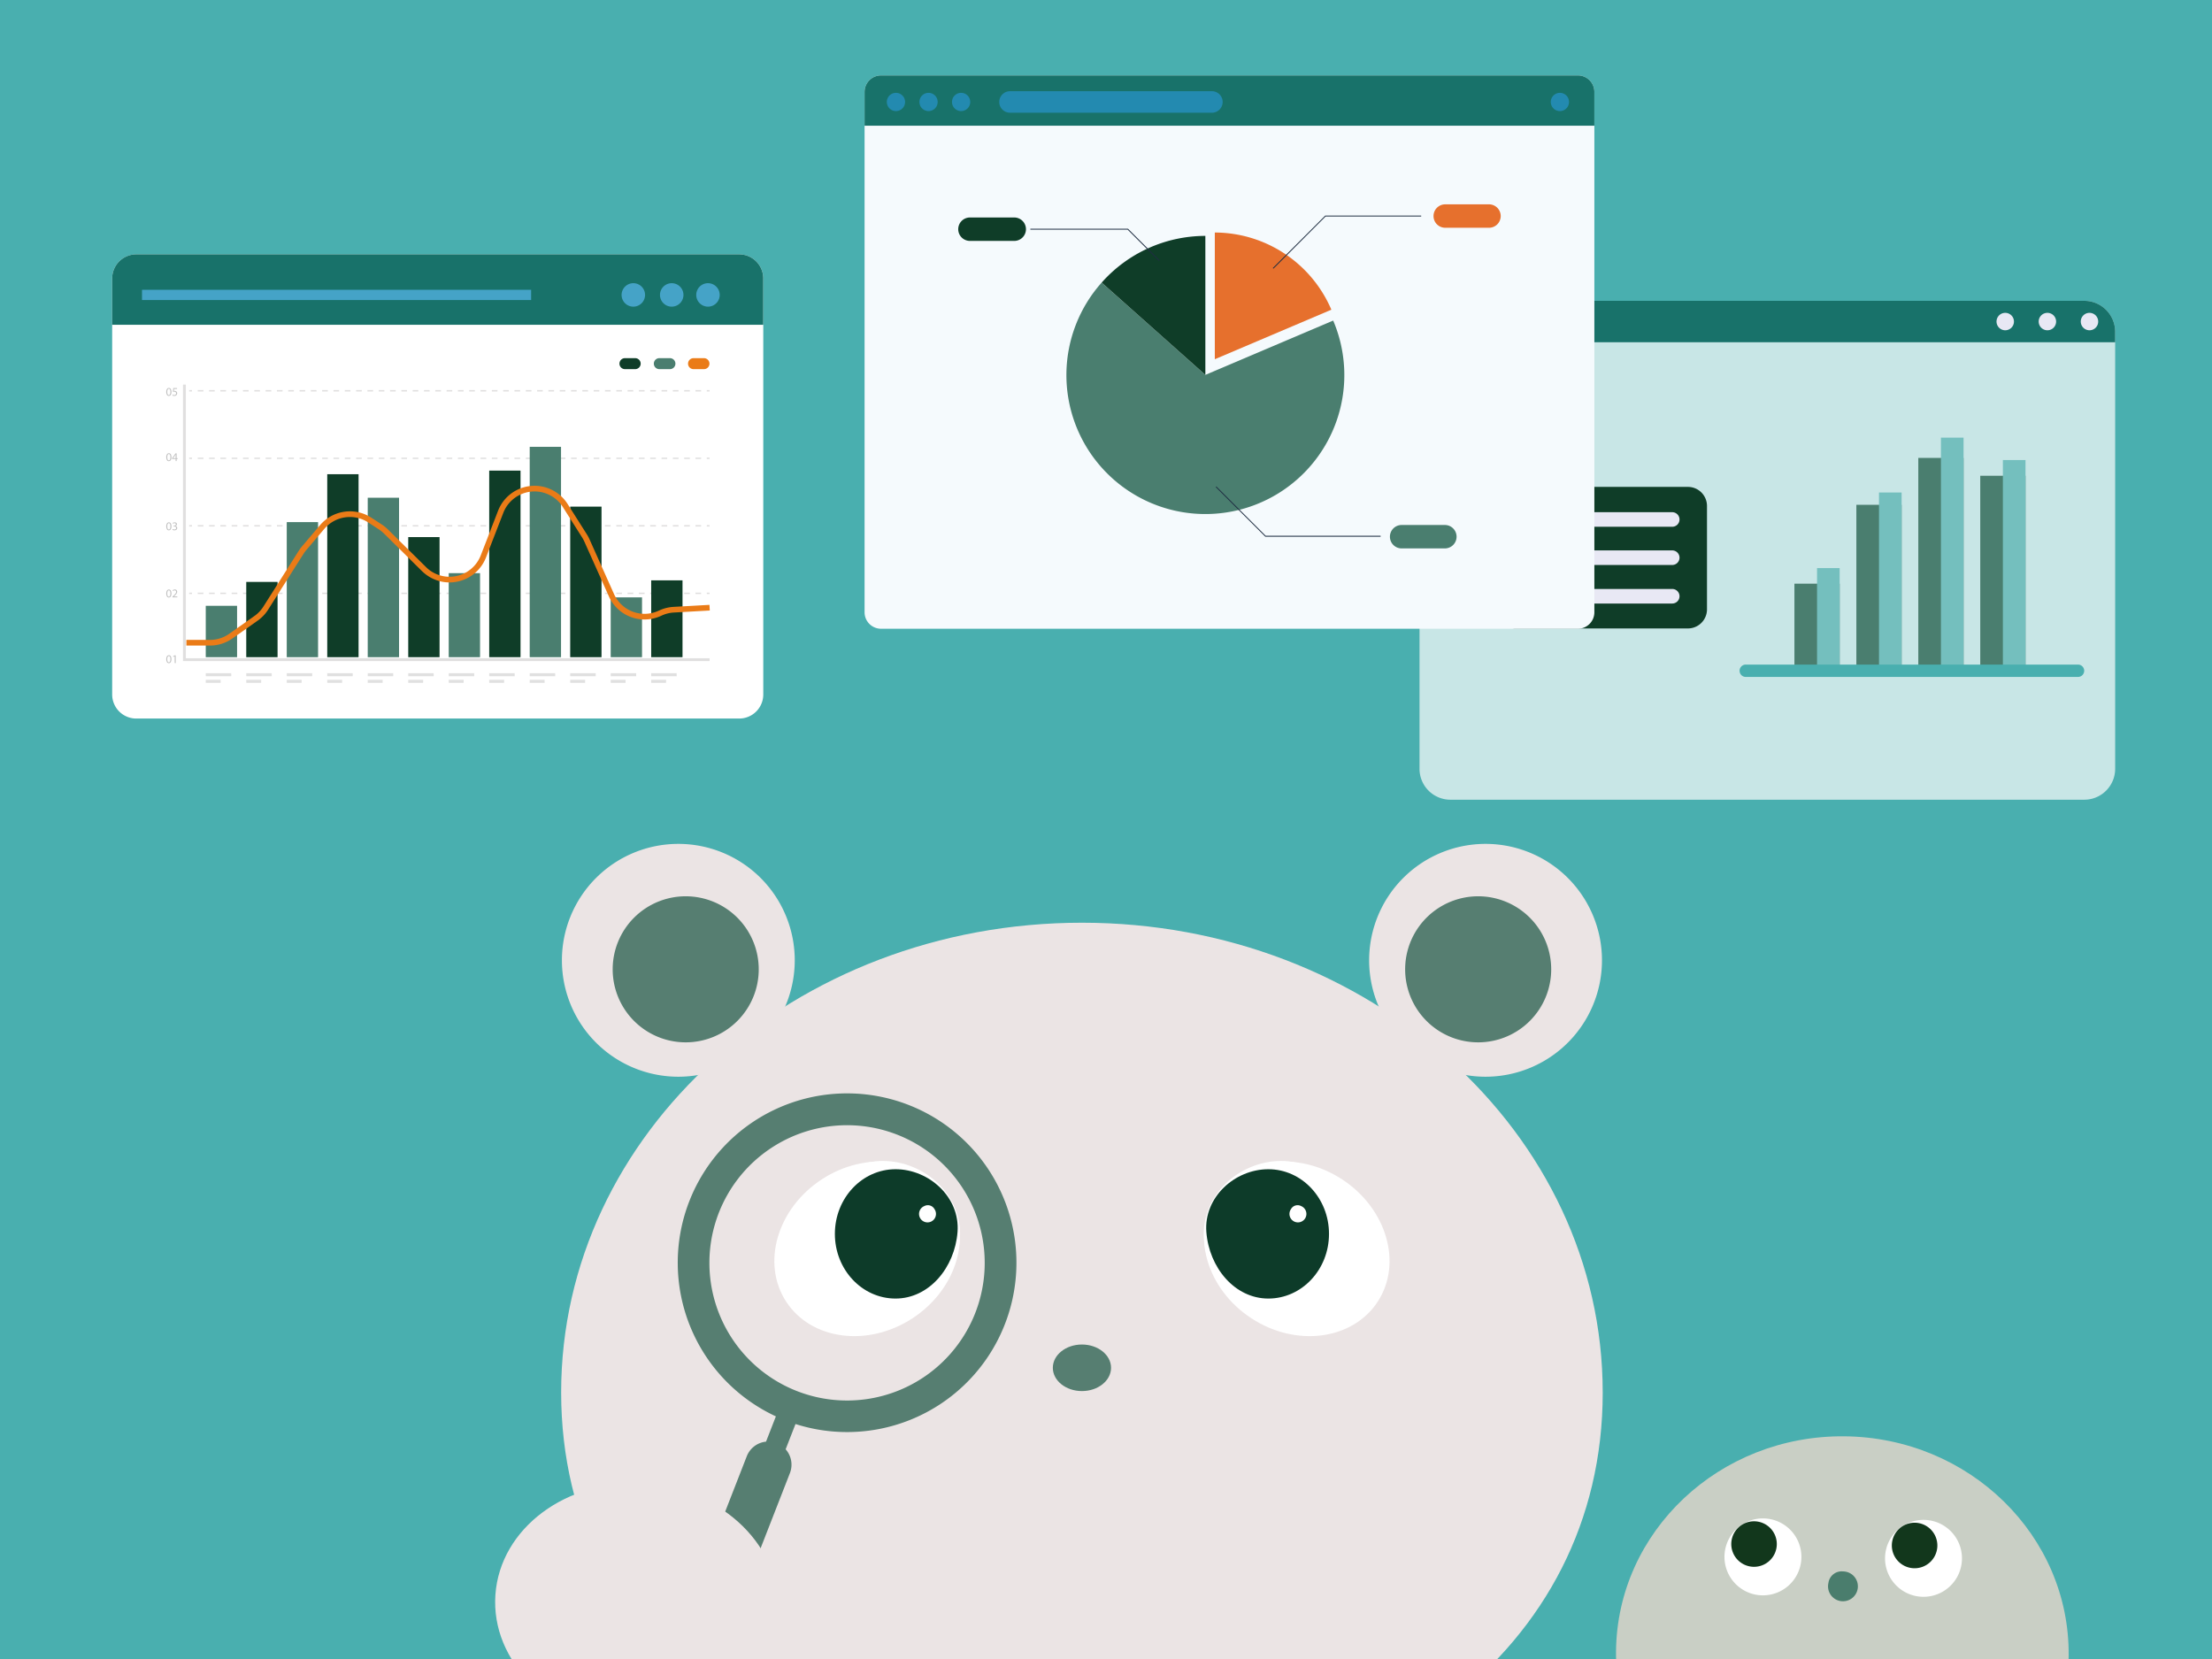 <svg xmlns="http://www.w3.org/2000/svg" xmlns:xlink="http://www.w3.org/1999/xlink" width="352" height="264" viewBox="0 0 352 264">
  <rect x="0" y="0" width="352" height="264" fill="#333333" stroke="none"/>
  <defs>
    <clipPath id="clip-path">
      <rect id="長方形_1715" data-name="長方形 1715" width="352" height="264" transform="translate(928 1803)" fill="#076c55"/>
    </clipPath>
    <clipPath id="clip-path-2">
      <rect id="長方形_2628" data-name="長方形 2628" width="352" height="307.094" transform="translate(0 -5)" fill="none"/>
    </clipPath>
    <clipPath id="clip-path-3">
      <rect id="長方形_2625" data-name="長方形 2625" width="352" height="302.094" fill="none"/>
    </clipPath>
    <clipPath id="clip-path-4">
      <rect id="長方形_2563" data-name="長方形 2563" width="4.055" height="1.531" fill="none"/>
    </clipPath>
    <clipPath id="clip-path-14">
      <rect id="長方形_2593" data-name="長方形 2593" width="4.054" height="1.531" fill="none"/>
    </clipPath>
    <clipPath id="clip-path-16">
      <rect id="長方形_2626" data-name="長方形 2626" width="224.838" height="140.368" fill="none"/>
    </clipPath>
    <clipPath id="clip-path-17">
      <rect id="長方形_2627" data-name="長方形 2627" width="80.702" height="43.907" fill="none"/>
    </clipPath>
  </defs>
  <g id="マスクグループ_46" data-name="マスクグループ 46" transform="translate(-928 -1803)" clip-path="url(#clip-path)">
    <g id="グループ_3543" data-name="グループ 3543" transform="translate(928 1804)">
      <g id="グループ_3542" data-name="グループ 3542" clip-path="url(#clip-path-2)">
        <rect id="長方形_2559" data-name="長方形 2559" width="352" height="265.074" transform="translate(0 -2)" fill="#49afaf"/>
        <g id="グループ_3537" data-name="グループ 3537">
          <g id="グループ_3536" data-name="グループ 3536" clip-path="url(#clip-path-3)">
            <path id="パス_5139" data-name="パス 5139" d="M119.047,116.483H23.1a3.831,3.831,0,0,1-3.83-3.831v-66.2a3.831,3.831,0,0,1,3.83-3.831h95.951a3.831,3.831,0,0,1,3.83,3.831v66.2a3.831,3.831,0,0,1-3.83,3.831" transform="translate(-1.42 -3.14)" fill="#fff"/>
            <path id="パス_5140" data-name="パス 5140" d="M122.877,46.449a3.831,3.831,0,0,0-3.831-3.831H23.1a3.832,3.832,0,0,0-3.831,3.831v7.375H122.877Z" transform="translate(-1.419 -3.14)" fill="#18726a"/>
            <rect id="長方形_2560" data-name="長方形 2560" width="61.923" height="1.628" transform="translate(22.597 45.117)" fill="#45a3c7"/>
            <path id="パス_5141" data-name="パス 5141" d="M110.518,49.437a1.867,1.867,0,1,1-1.867-1.867,1.866,1.866,0,0,1,1.867,1.867" transform="translate(-7.868 -3.505)" fill="#45a3c7"/>
            <path id="パス_5142" data-name="パス 5142" d="M117.113,49.437a1.867,1.867,0,1,1-1.867-1.867,1.866,1.866,0,0,1,1.867,1.867" transform="translate(-8.354 -3.505)" fill="#45a3c7"/>
            <path id="パス_5143" data-name="パス 5143" d="M123.342,49.437a1.867,1.867,0,1,1-1.867-1.867,1.866,1.866,0,0,1,1.867,1.867" transform="translate(-8.813 -3.505)" fill="#45a3c7"/>
            <path id="パス_5144" data-name="パス 5144" d="M115.238,108.986H31.44v-44h.449v43.553h83.349Z" transform="translate(-2.317 -4.788)" fill="#e0dfdf"/>
            <g id="グループ_3502" data-name="グループ 3502" transform="translate(32.744 106.133)" opacity="0.5">
              <g id="グループ_3501" data-name="グループ 3501">
                <g id="グループ_3500" data-name="グループ 3500" clip-path="url(#clip-path-4)">
                  <rect id="長方形_2561" data-name="長方形 2561" width="2.371" height="0.479" transform="translate(0 1.052)" fill="#c1c1c1"/>
                  <rect id="長方形_2562" data-name="長方形 2562" width="4.055" height="0.479" transform="translate(0)" fill="#c1c1c1"/>
                </g>
              </g>
            </g>
            <g id="グループ_3505" data-name="グループ 3505" transform="translate(39.187 106.133)" opacity="0.5">
              <g id="グループ_3504" data-name="グループ 3504">
                <g id="グループ_3503" data-name="グループ 3503" clip-path="url(#clip-path-4)">
                  <rect id="長方形_2564" data-name="長方形 2564" width="2.371" height="0.479" transform="translate(0 1.052)" fill="#c1c1c1"/>
                  <rect id="長方形_2565" data-name="長方形 2565" width="4.055" height="0.479" transform="translate(0)" fill="#c1c1c1"/>
                </g>
              </g>
            </g>
            <g id="グループ_3508" data-name="グループ 3508" transform="translate(45.631 106.133)" opacity="0.5">
              <g id="グループ_3507" data-name="グループ 3507">
                <g id="グループ_3506" data-name="グループ 3506" clip-path="url(#clip-path-4)">
                  <rect id="長方形_2567" data-name="長方形 2567" width="2.371" height="0.479" transform="translate(-0.001 1.052)" fill="#c1c1c1"/>
                  <rect id="長方形_2568" data-name="長方形 2568" width="4.055" height="0.479" transform="translate(-0.001)" fill="#c1c1c1"/>
                </g>
              </g>
            </g>
            <g id="グループ_3511" data-name="グループ 3511" transform="translate(52.075 106.133)" opacity="0.5">
              <g id="グループ_3510" data-name="グループ 3510">
                <g id="グループ_3509" data-name="グループ 3509" clip-path="url(#clip-path-4)">
                  <rect id="長方形_2570" data-name="長方形 2570" width="2.371" height="0.479" transform="translate(0 1.052)" fill="#c1c1c1"/>
                  <rect id="長方形_2571" data-name="長方形 2571" width="4.055" height="0.479" transform="translate(0)" fill="#c1c1c1"/>
                </g>
              </g>
            </g>
            <g id="グループ_3514" data-name="グループ 3514" transform="translate(58.519 106.133)" opacity="0.5">
              <g id="グループ_3513" data-name="グループ 3513">
                <g id="グループ_3512" data-name="グループ 3512" clip-path="url(#clip-path-4)">
                  <rect id="長方形_2573" data-name="長方形 2573" width="2.371" height="0.479" transform="translate(0 1.052)" fill="#c1c1c1"/>
                  <rect id="長方形_2574" data-name="長方形 2574" width="4.055" height="0.479" transform="translate(0)" fill="#c1c1c1"/>
                </g>
              </g>
            </g>
            <g id="グループ_3517" data-name="グループ 3517" transform="translate(64.962 106.133)" opacity="0.5">
              <g id="グループ_3516" data-name="グループ 3516">
                <g id="グループ_3515" data-name="グループ 3515" clip-path="url(#clip-path-4)">
                  <rect id="長方形_2576" data-name="長方形 2576" width="2.371" height="0.479" transform="translate(0 1.052)" fill="#c1c1c1"/>
                  <rect id="長方形_2577" data-name="長方形 2577" width="4.055" height="0.479" transform="translate(-0.001)" fill="#c1c1c1"/>
                </g>
              </g>
            </g>
            <g id="グループ_3520" data-name="グループ 3520" transform="translate(71.406 106.133)" opacity="0.5">
              <g id="グループ_3519" data-name="グループ 3519">
                <g id="グループ_3518" data-name="グループ 3518" clip-path="url(#clip-path-4)">
                  <rect id="長方形_2579" data-name="長方形 2579" width="2.371" height="0.479" transform="translate(0 1.052)" fill="#c1c1c1"/>
                  <rect id="長方形_2580" data-name="長方形 2580" width="4.055" height="0.479" transform="translate(0)" fill="#c1c1c1"/>
                </g>
              </g>
            </g>
            <g id="グループ_3523" data-name="グループ 3523" transform="translate(77.85 106.133)" opacity="0.5">
              <g id="グループ_3522" data-name="グループ 3522">
                <g id="グループ_3521" data-name="グループ 3521" clip-path="url(#clip-path-4)">
                  <rect id="長方形_2582" data-name="長方形 2582" width="2.371" height="0.479" transform="translate(-0.001 1.052)" fill="#c1c1c1"/>
                  <rect id="長方形_2583" data-name="長方形 2583" width="4.055" height="0.479" transform="translate(-0.001)" fill="#c1c1c1"/>
                </g>
              </g>
            </g>
            <g id="グループ_3526" data-name="グループ 3526" transform="translate(84.294 106.133)" opacity="0.5">
              <g id="グループ_3525" data-name="グループ 3525">
                <g id="グループ_3524" data-name="グループ 3524" clip-path="url(#clip-path-4)">
                  <rect id="長方形_2585" data-name="長方形 2585" width="2.371" height="0.479" transform="translate(0 1.052)" fill="#c1c1c1"/>
                  <rect id="長方形_2586" data-name="長方形 2586" width="4.055" height="0.479" transform="translate(0)" fill="#c1c1c1"/>
                </g>
              </g>
            </g>
            <g id="グループ_3529" data-name="グループ 3529" transform="translate(90.738 106.133)" opacity="0.5">
              <g id="グループ_3528" data-name="グループ 3528">
                <g id="グループ_3527" data-name="グループ 3527" clip-path="url(#clip-path-4)">
                  <rect id="長方形_2588" data-name="長方形 2588" width="2.371" height="0.479" transform="translate(0 1.052)" fill="#c1c1c1"/>
                  <rect id="長方形_2589" data-name="長方形 2589" width="4.055" height="0.479" transform="translate(0)" fill="#c1c1c1"/>
                </g>
              </g>
            </g>
            <g id="グループ_3532" data-name="グループ 3532" transform="translate(97.182 106.133)" opacity="0.5">
              <g id="グループ_3531" data-name="グループ 3531">
                <g id="グループ_3530" data-name="グループ 3530" clip-path="url(#clip-path-14)">
                  <rect id="長方形_2591" data-name="長方形 2591" width="2.371" height="0.479" transform="translate(-0.001 1.052)" fill="#c1c1c1"/>
                  <rect id="長方形_2592" data-name="長方形 2592" width="4.055" height="0.479" transform="translate(-0.001)" fill="#c1c1c1"/>
                </g>
              </g>
            </g>
            <g id="グループ_3535" data-name="グループ 3535" transform="translate(103.625 106.133)" opacity="0.5">
              <g id="グループ_3534" data-name="グループ 3534">
                <g id="グループ_3533" data-name="グループ 3533" clip-path="url(#clip-path-4)">
                  <rect id="長方形_2594" data-name="長方形 2594" width="2.371" height="0.479" transform="translate(0 1.052)" fill="#c1c1c1"/>
                  <rect id="長方形_2595" data-name="長方形 2595" width="4.055" height="0.479" transform="translate(0)" fill="#c1c1c1"/>
                </g>
              </g>
            </g>
            <path id="パス_5145" data-name="パス 5145" d="M108.945,60.449H107.26a.874.874,0,0,0,0,1.747h1.686a.874.874,0,0,0,0-1.747" transform="translate(-7.839 -4.454)" fill="#0f3d28"/>
            <path id="パス_5146" data-name="パス 5146" d="M114.851,60.449h-1.686a.874.874,0,0,0,0,1.747h1.686a.874.874,0,1,0,0-1.747" transform="translate(-8.274 -4.454)" fill="#4a7e6f"/>
            <path id="パス_5147" data-name="パス 5147" d="M118.2,61.323h0a.873.873,0,0,0,.874.874h1.686a.874.874,0,0,0,0-1.747h-1.686a.873.873,0,0,0-.874.874" transform="translate(-8.709 -4.454)" fill="#ea7b17"/>
            <rect id="長方形_2597" data-name="長方形 2597" width="0.449" height="0.224" transform="translate(30.106 61.074)" fill="#e0dfdf"/>
            <path id="パス_5148" data-name="パス 5148" d="M114.074,66.156h-.9v-.224h.9Zm-1.8,0h-.9v-.224h.9Zm-1.8,0h-.9v-.224h.9Zm-1.8,0h-.9v-.224h.9Zm-1.8,0h-.9v-.224h.9Zm-1.8,0h-.9v-.224h.9Zm-1.8,0h-.9v-.224h.9Zm-1.8,0h-.9v-.224h.9Zm-1.8,0h-.9v-.224h.9Zm-1.8,0h-.9v-.224h.9Zm-1.8,0h-.9v-.224h.9Zm-1.8,0h-.9v-.224h.9Zm-1.8,0h-.9v-.224h.9Zm-1.8,0h-.9v-.224h.9Zm-1.8,0h-.9v-.224h.9Zm-1.8,0h-.9v-.224h.9Zm-1.8,0h-.9v-.224h.9Zm-1.8,0h-.9v-.224h.9Zm-1.8,0h-.9v-.224h.9Zm-1.8,0h-.9v-.224h.9Zm-1.8,0h-.9v-.224h.9Zm-1.8,0h-.9v-.224h.9Zm-1.8,0h-.9v-.224h.9Zm-1.8,0h-.9v-.224h.9Zm-1.8,0h-.9v-.224h.9Zm-1.8,0h-.9v-.224h.9Zm-1.8,0h-.9v-.224h.9Zm-1.8,0h-.9v-.224h.9Zm-1.8,0h-.9v-.224h.9Zm-1.8,0h-.9v-.224h.9Zm-1.8,0h-.9v-.224h.9Zm-1.8,0h-.9v-.224h.9Zm-1.8,0h-.9v-.224h.9Zm-1.8,0h-.9v-.224h.9Zm-1.8,0h-.9v-.224h.9Zm-1.8,0h-.9v-.224h.9Zm-1.8,0h-.9v-.224h.9Zm-1.8,0h-.9v-.224h.9Zm-1.8,0h-.9v-.224h.9Zm-1.8,0h-.9v-.224h.9Zm-1.8,0h-.9v-.224h.9Zm-1.8,0h-.9v-.224h.9Zm-1.8,0h-.9v-.224h.9Zm-1.8,0h-.9v-.224h.9Zm-1.8,0h-.9v-.224h.9Z" transform="translate(-2.502 -4.858)" fill="#e0dfdf"/>
            <rect id="長方形_2598" data-name="長方形 2598" width="0.449" height="0.224" transform="translate(112.472 61.074)" fill="#e0dfdf"/>
            <rect id="長方形_2599" data-name="長方形 2599" width="0.449" height="0.224" transform="translate(30.106 71.817)" fill="#e0dfdf"/>
            <path id="パス_5149" data-name="パス 5149" d="M114.074,77.754h-.9V77.53h.9Zm-1.8,0h-.9V77.53h.9Zm-1.8,0h-.9V77.53h.9Zm-1.8,0h-.9V77.53h.9Zm-1.8,0h-.9V77.53h.9Zm-1.8,0h-.9V77.53h.9Zm-1.8,0h-.9V77.53h.9Zm-1.8,0h-.9V77.53h.9Zm-1.8,0h-.9V77.53h.9Zm-1.8,0h-.9V77.53h.9Zm-1.8,0h-.9V77.53h.9Zm-1.8,0h-.9V77.53h.9Zm-1.8,0h-.9V77.53h.9Zm-1.8,0h-.9V77.53h.9Zm-1.8,0h-.9V77.53h.9Zm-1.8,0h-.9V77.53h.9Zm-1.8,0h-.9V77.53h.9Zm-1.8,0h-.9V77.53h.9Zm-1.8,0h-.9V77.53h.9Zm-1.8,0h-.9V77.53h.9Zm-1.8,0h-.9V77.53h.9Zm-1.8,0h-.9V77.53h.9Zm-1.8,0h-.9V77.53h.9Zm-1.8,0h-.9V77.53h.9Zm-1.8,0h-.9V77.53h.9Zm-1.8,0h-.9V77.53h.9Zm-1.8,0h-.9V77.53h.9Zm-1.8,0h-.9V77.53h.9Zm-1.8,0h-.9V77.53h.9Zm-1.8,0h-.9V77.53h.9Zm-1.8,0h-.9V77.53h.9Zm-1.8,0h-.9V77.53h.9Zm-1.8,0h-.9V77.53h.9Zm-1.8,0h-.9V77.53h.9Zm-1.8,0h-.9V77.53h.9Zm-1.8,0h-.9V77.53h.9Zm-1.8,0h-.9V77.53h.9Zm-1.8,0h-.9V77.53h.9Zm-1.8,0h-.9V77.53h.9Zm-1.8,0h-.9V77.53h.9Zm-1.8,0h-.9V77.53h.9Zm-1.8,0h-.9V77.53h.9Zm-1.8,0h-.9V77.53h.9Zm-1.8,0h-.9V77.53h.9Zm-1.8,0h-.9V77.53h.9Z" transform="translate(-2.502 -5.713)" fill="#e0dfdf"/>
            <rect id="長方形_2600" data-name="長方形 2600" width="0.449" height="0.224" transform="translate(112.472 71.817)" fill="#e0dfdf"/>
            <rect id="長方形_2601" data-name="長方形 2601" width="0.449" height="0.224" transform="translate(30.106 82.561)" fill="#e0dfdf"/>
            <path id="パス_5150" data-name="パス 5150" d="M114.074,89.352h-.9v-.224h.9Zm-1.8,0h-.9v-.224h.9Zm-1.8,0h-.9v-.224h.9Zm-1.8,0h-.9v-.224h.9Zm-1.8,0h-.9v-.224h.9Zm-1.8,0h-.9v-.224h.9Zm-1.8,0h-.9v-.224h.9Zm-1.8,0h-.9v-.224h.9Zm-1.8,0h-.9v-.224h.9Zm-1.8,0h-.9v-.224h.9Zm-1.8,0h-.9v-.224h.9Zm-1.8,0h-.9v-.224h.9Zm-1.8,0h-.9v-.224h.9Zm-1.8,0h-.9v-.224h.9Zm-1.8,0h-.9v-.224h.9Zm-1.8,0h-.9v-.224h.9Zm-1.8,0h-.9v-.224h.9Zm-1.8,0h-.9v-.224h.9Zm-1.8,0h-.9v-.224h.9Zm-1.8,0h-.9v-.224h.9Zm-1.8,0h-.9v-.224h.9Zm-1.8,0h-.9v-.224h.9Zm-1.8,0h-.9v-.224h.9Zm-1.8,0h-.9v-.224h.9Zm-1.8,0h-.9v-.224h.9Zm-1.8,0h-.9v-.224h.9Zm-1.8,0h-.9v-.224h.9Zm-1.8,0h-.9v-.224h.9Zm-1.8,0h-.9v-.224h.9Zm-1.8,0h-.9v-.224h.9Zm-1.8,0h-.9v-.224h.9Zm-1.8,0h-.9v-.224h.9Zm-1.8,0h-.9v-.224h.9Zm-1.8,0h-.9v-.224h.9Zm-1.8,0h-.9v-.224h.9Zm-1.8,0h-.9v-.224h.9Zm-1.8,0h-.9v-.224h.9Zm-1.8,0h-.9v-.224h.9Zm-1.8,0h-.9v-.224h.9Zm-1.8,0h-.9v-.224h.9Zm-1.8,0h-.9v-.224h.9Zm-1.8,0h-.9v-.224h.9Zm-1.8,0h-.9v-.224h.9Zm-1.8,0h-.9v-.224h.9Zm-1.8,0h-.9v-.224h.9Z" transform="translate(-2.502 -6.567)" fill="#e0dfdf"/>
            <rect id="長方形_2602" data-name="長方形 2602" width="0.449" height="0.224" transform="translate(112.472 82.561)" fill="#e0dfdf"/>
            <rect id="長方形_2603" data-name="長方形 2603" width="0.449" height="0.224" transform="translate(30.106 93.304)" fill="#e0dfdf"/>
            <path id="パス_5151" data-name="パス 5151" d="M114.074,100.95h-.9v-.224h.9Zm-1.8,0h-.9v-.224h.9Zm-1.8,0h-.9v-.224h.9Zm-1.8,0h-.9v-.224h.9Zm-1.8,0h-.9v-.224h.9Zm-1.8,0h-.9v-.224h.9Zm-1.8,0h-.9v-.224h.9Zm-1.8,0h-.9v-.224h.9Zm-1.8,0h-.9v-.224h.9Zm-1.8,0h-.9v-.224h.9Zm-1.8,0h-.9v-.224h.9Zm-1.8,0h-.9v-.224h.9Zm-1.8,0h-.9v-.224h.9Zm-1.8,0h-.9v-.224h.9Zm-1.8,0h-.9v-.224h.9Zm-1.8,0h-.9v-.224h.9Zm-1.8,0h-.9v-.224h.9Zm-1.8,0h-.9v-.224h.9Zm-1.8,0h-.9v-.224h.9Zm-1.8,0h-.9v-.224h.9Zm-1.8,0h-.9v-.224h.9Zm-1.8,0h-.9v-.224h.9Zm-1.8,0h-.9v-.224h.9Zm-1.8,0h-.9v-.224h.9Zm-1.8,0h-.9v-.224h.9Zm-1.8,0h-.9v-.224h.9Zm-1.8,0h-.9v-.224h.9Zm-1.8,0h-.9v-.224h.9Zm-1.8,0h-.9v-.224h.9Zm-1.8,0h-.9v-.224h.9Zm-1.8,0h-.9v-.224h.9Zm-1.8,0h-.9v-.224h.9Zm-1.8,0h-.9v-.224h.9Zm-1.8,0h-.9v-.224h.9Zm-1.8,0h-.9v-.224h.9Zm-1.8,0h-.9v-.224h.9Zm-1.8,0h-.9v-.224h.9Zm-1.8,0h-.9v-.224h.9Zm-1.8,0h-.9v-.224h.9Zm-1.8,0h-.9v-.224h.9Zm-1.8,0h-.9v-.224h.9Zm-1.8,0h-.9v-.224h.9Zm-1.8,0h-.9v-.224h.9Zm-1.8,0h-.9v-.224h.9Zm-1.8,0h-.9v-.224h.9Z" transform="translate(-2.502 -7.422)" fill="#e0dfdf"/>
            <rect id="長方形_2604" data-name="長方形 2604" width="0.449" height="0.224" transform="translate(112.472 93.304)" fill="#e0dfdf"/>
            <rect id="長方形_2605" data-name="長方形 2605" width="4.984" height="8.178" transform="translate(32.743 95.403)" fill="#4a7e6f"/>
            <rect id="長方形_2606" data-name="長方形 2606" width="4.984" height="11.98" transform="translate(39.187 91.601)" fill="#0f3d28"/>
            <rect id="長方形_2607" data-name="長方形 2607" width="4.984" height="21.496" transform="translate(45.631 82.085)" fill="#4a7e6f"/>
            <rect id="長方形_2608" data-name="長方形 2608" width="4.984" height="29.119" transform="translate(52.075 74.462)" fill="#0f3d28"/>
            <rect id="長方形_2609" data-name="長方形 2609" width="4.984" height="25.374" transform="translate(58.518 78.207)" fill="#4a7e6f"/>
            <rect id="長方形_2610" data-name="長方形 2610" width="4.984" height="19.112" transform="translate(64.963 84.469)" fill="#0f3d28"/>
            <rect id="長方形_2611" data-name="長方形 2611" width="4.984" height="13.375" transform="translate(71.406 90.206)" fill="#4a7e6f"/>
            <rect id="長方形_2612" data-name="長方形 2612" width="4.984" height="29.692" transform="translate(77.849 73.888)" fill="#0f3d28"/>
            <rect id="長方形_2613" data-name="長方形 2613" width="4.984" height="33.475" transform="translate(84.294 70.105)" fill="#4a7e6f"/>
            <rect id="長方形_2614" data-name="長方形 2614" width="4.984" height="23.96" transform="translate(90.737 79.621)" fill="#0f3d28"/>
            <rect id="長方形_2615" data-name="長方形 2615" width="4.984" height="9.519" transform="translate(97.182 94.062)" fill="#4a7e6f"/>
            <rect id="長方形_2616" data-name="長方形 2616" width="4.984" height="12.228" transform="translate(103.625 91.352)" fill="#0f3d28"/>
            <path id="パス_5152" data-name="パス 5152" d="M29.387,112.1c0,.419-.155.649-.428.649-.24,0-.4-.226-.406-.632s.177-.639.427-.639.407.231.407.622m-.668.019c0,.32.1.5.25.5.17,0,.252-.2.252-.512s-.079-.5-.25-.5c-.146,0-.252.178-.252.513" transform="translate(-2.104 -8.214)" fill="#c1c1c1"/>
            <path id="パス_5153" data-name="パス 5153" d="M29.988,111.654h0l-.214.116-.032-.127.269-.145h.142v1.23h-.16Z" transform="translate(-2.191 -8.216)" fill="#c1c1c1"/>
            <path id="パス_5154" data-name="パス 5154" d="M29.388,100.817c0,.419-.156.649-.428.649-.24,0-.4-.226-.407-.632s.177-.639.428-.639.407.231.407.622m-.668.019c0,.32.1.5.249.5.17,0,.252-.2.252-.512s-.079-.5-.25-.5c-.145,0-.251.178-.251.513" transform="translate(-2.104 -7.383)" fill="#c1c1c1"/>
            <path id="パス_5155" data-name="パス 5155" d="M29.618,101.445v-.1l.132-.127c.314-.3.454-.458.458-.643a.22.22,0,0,0-.245-.24.414.414,0,0,0-.259.1l-.053-.118a.539.539,0,0,1,.347-.124.345.345,0,0,1,.375.357c0,.227-.163.41-.422.66l-.1.091v0H30.4v.138Z" transform="translate(-2.182 -7.383)" fill="#c1c1c1"/>
            <path id="パス_5156" data-name="パス 5156" d="M29.388,89.276c0,.419-.156.649-.428.649-.24,0-.4-.226-.407-.632s.177-.639.428-.639.407.231.407.622m-.668.019c0,.32.1.5.249.5.17,0,.252-.2.252-.512s-.079-.5-.25-.5c-.145,0-.251.178-.251.513" transform="translate(-2.104 -6.532)" fill="#c1c1c1"/>
            <path id="パス_5157" data-name="パス 5157" d="M29.657,89.713a.547.547,0,0,0,.271.078c.214,0,.281-.137.28-.238,0-.172-.158-.245-.318-.245H29.8v-.126h.094c.12,0,.273-.062.273-.207,0-.1-.063-.185-.216-.185a.442.442,0,0,0-.245.082l-.044-.121a.585.585,0,0,1,.321-.094c.243,0,.353.145.353.293a.305.305,0,0,1-.228.29v0a.32.32,0,0,1,.275.316c0,.2-.155.369-.449.369a.627.627,0,0,1-.319-.083Z" transform="translate(-2.182 -6.532)" fill="#c1c1c1"/>
            <path id="パス_5158" data-name="パス 5158" d="M29.388,77.4c0,.419-.156.649-.428.649-.24,0-.4-.226-.407-.632s.177-.639.428-.639.407.231.407.622m-.668.019c0,.32.1.5.249.5.17,0,.252-.2.252-.512s-.079-.5-.25-.5c-.145,0-.251.178-.251.513" transform="translate(-2.104 -5.658)" fill="#c1c1c1"/>
            <path id="パス_5159" data-name="パス 5159" d="M30.129,78.035V77.7h-.572v-.11l.548-.785h.179v.764h.172V77.7h-.172v.335Zm0-.466V77.16c0-.065,0-.129.006-.193h-.006c-.039.071-.069.123-.1.182l-.3.417v0Z" transform="translate(-2.178 -5.659)" fill="#c1c1c1"/>
            <path id="パス_5160" data-name="パス 5160" d="M29.388,66.184c0,.42-.156.65-.428.65-.24,0-.4-.227-.407-.632s.177-.639.428-.639.407.23.407.621m-.668.019c0,.32.1.5.249.5.17,0,.252-.2.252-.513s-.079-.5-.25-.5c-.145,0-.251.177-.251.512" transform="translate(-2.104 -4.831)" fill="#c1c1c1"/>
            <path id="パス_5161" data-name="パス 5161" d="M30.352,65.725h-.47l-.048.316a.675.675,0,0,1,.1-.008.517.517,0,0,1,.265.067.352.352,0,0,1,.178.316.427.427,0,0,1-.459.421.59.59,0,0,1-.307-.077l.042-.126a.545.545,0,0,0,.263.069.272.272,0,0,0,.292-.267c0-.159-.109-.272-.355-.272a1.294,1.294,0,0,0-.17.013l.079-.59h.589Z" transform="translate(-2.182 -4.833)" fill="#c1c1c1"/>
            <path id="パス_5162" data-name="パス 5162" d="M35.76,107.8H32.018v-.9H35.76a5.307,5.307,0,0,0,3.074-.974l4.01-2.83a5.331,5.331,0,0,0,1.428-1.5l5.615-8.857a6.375,6.375,0,0,1,.511-.7l2.894-3.407a6.239,6.239,0,0,1,8.141-1.191l1.683,1.095a6.156,6.156,0,0,1,.988.8l6.229,6.151a5.331,5.331,0,0,0,8.53-2.037l2.754-7.1a6.227,6.227,0,0,1,11.065-1.082l3.06,4.826a6.269,6.269,0,0,1,.425.793l3.9,8.708a5.327,5.327,0,0,0,7.079,2.671l.158-.071a6.18,6.18,0,0,1,2.235-.552l5.718-.321.051.9-5.718.321a5.285,5.285,0,0,0-1.915.474l-.158.07a6.225,6.225,0,0,1-8.27-3.122l-3.9-8.709a5.292,5.292,0,0,0-.363-.678l-3.06-4.826a5.33,5.33,0,0,0-9.471.925l-2.754,7.1a6.227,6.227,0,0,1-9.967,2.38l-.222-.2-6.038-5.979a5.312,5.312,0,0,0-.848-.683L60.944,88.2a5.339,5.339,0,0,0-6.967,1.019l-2.894,3.407a5.5,5.5,0,0,0-.438.6L45.03,102.08a6.16,6.16,0,0,1-1.669,1.754l-4.009,2.83A6.2,6.2,0,0,1,35.76,107.8" transform="translate(-2.359 -6.07)" fill="#ea7b17"/>
            <path id="パス_5163" data-name="パス 5163" d="M349.64,50.6H248.775a4.917,4.917,0,0,0-4.917,4.918v69.552a4.917,4.917,0,0,0,4.917,4.918H349.64a4.918,4.918,0,0,0,4.918-4.918V55.519A4.918,4.918,0,0,0,349.64,50.6" transform="translate(-17.968 -3.728)" fill="#c8e6e6"/>
            <path id="パス_5164" data-name="パス 5164" d="M349.64,50.6H248.775a4.917,4.917,0,0,0-4.917,4.918v1.675h110.7V55.519A4.918,4.918,0,0,0,349.64,50.6" transform="translate(-17.968 -3.728)" fill="#18726a"/>
            <path id="パス_5165" data-name="パス 5165" d="M360.231,54.05a1.387,1.387,0,1,0-1.387,1.387,1.386,1.386,0,0,0,1.387-1.387" transform="translate(-26.339 -3.88)" fill="#e8e8f4"/>
            <path id="パス_5166" data-name="パス 5166" d="M353,54.05a1.387,1.387,0,1,0-1.387,1.387A1.386,1.386,0,0,0,353,54.05" transform="translate(-25.806 -3.88)" fill="#e8e8f4"/>
            <path id="パス_5167" data-name="パス 5167" d="M345.758,54.05a1.387,1.387,0,1,0-1.387,1.387,1.386,1.386,0,0,0,1.387-1.387" transform="translate(-25.273 -3.88)" fill="#e8e8f4"/>
            <rect id="長方形_2617" data-name="長方形 2617" width="7.2" height="13.507" transform="translate(285.55 91.881)" fill="#4a7e6f"/>
            <rect id="長方形_2618" data-name="長方形 2618" width="3.6" height="15.989" transform="translate(289.15 89.4)" fill="#74bfbe"/>
            <rect id="長方形_2619" data-name="長方形 2619" width="7.2" height="26.058" transform="translate(295.408 79.331)" fill="#4a7e6f"/>
            <rect id="長方形_2620" data-name="長方形 2620" width="3.6" height="28.016" transform="translate(299.008 77.372)" fill="#74bfbe"/>
            <rect id="長方形_2621" data-name="長方形 2621" width="7.2" height="33.521" transform="translate(305.265 71.868)" fill="#4a7e6f"/>
            <rect id="長方形_2622" data-name="長方形 2622" width="3.6" height="36.745" transform="translate(308.865 68.643)" fill="#74bfbe"/>
            <rect id="長方形_2623" data-name="長方形 2623" width="7.2" height="30.68" transform="translate(315.121 74.709)" fill="#4a7e6f"/>
            <rect id="長方形_2624" data-name="長方形 2624" width="3.6" height="33.18" transform="translate(318.722 72.208)" fill="#74bfbe"/>
            <path id="線_86" data-name="線 86" d="M52.877.982H0A.981.981,0,0,1-.981,0,.981.981,0,0,1,0-.982H52.877A.981.981,0,0,1,53.858,0,.981.981,0,0,1,52.877.982Z" transform="translate(277.804 105.739)" fill="#49afaf"/>
            <path id="パス_5168" data-name="パス 5168" d="M287.545,105.094h-27.4a3.037,3.037,0,0,1-3.037-3.037V85.6a3.037,3.037,0,0,1,3.037-3.036h27.4a3.037,3.037,0,0,1,3.037,3.036v16.452a3.037,3.037,0,0,1-3.037,3.037" transform="translate(-18.945 -6.084)" fill="#0f3d28"/>
            <path id="パス_5169" data-name="パス 5169" d="M264.638,88.021a1.788,1.788,0,1,0-1.788,1.788,1.788,1.788,0,0,0,1.788-1.788" transform="translate(-19.236 -6.354)" fill="#e8e8f4"/>
            <path id="パス_5170" data-name="パス 5170" d="M264.638,94.584a1.788,1.788,0,1,0-1.788,1.788,1.788,1.788,0,0,0,1.788-1.788" transform="translate(-19.236 -6.838)" fill="#e8e8f4"/>
            <path id="パス_5171" data-name="パス 5171" d="M264.638,101.206a1.788,1.788,0,1,0-1.788,1.788,1.788,1.788,0,0,0,1.788-1.788" transform="translate(-19.236 -7.326)" fill="#e8e8f4"/>
            <path id="線_87" data-name="線 87" d="M17.685,1.159H0A1.159,1.159,0,0,1-1.159,0,1.159,1.159,0,0,1,0-1.159H17.685A1.159,1.159,0,0,1,18.844,0,1.159,1.159,0,0,1,17.685,1.159Z" transform="translate(248.421 81.666)" fill="#e8e8f4"/>
            <path id="線_88" data-name="線 88" d="M17.685,1.159H0A1.159,1.159,0,0,1-1.159,0,1.159,1.159,0,0,1,0-1.159H17.685A1.159,1.159,0,0,1,18.844,0,1.159,1.159,0,0,1,17.685,1.159Z" transform="translate(248.421 87.747)" fill="#e8e8f4"/>
            <path id="線_89" data-name="線 89" d="M17.685,1.159H0A1.159,1.159,0,0,1-1.159,0,1.159,1.159,0,0,1,0-1.159H17.685A1.159,1.159,0,0,1,18.844,0,1.159,1.159,0,0,1,17.685,1.159Z" transform="translate(248.421 93.881)" fill="#e8e8f4"/>
            <path id="パス_5172" data-name="パス 5172" d="M262.037,99.927H151.146a2.621,2.621,0,0,1-2.621-2.621V14.5a2.621,2.621,0,0,1,2.621-2.621H262.037a2.621,2.621,0,0,1,2.621,2.621V97.306a2.62,2.62,0,0,1-2.621,2.621" transform="translate(-10.944 -0.875)" fill="#f5fafd"/>
            <path id="パス_5173" data-name="パス 5173" d="M264.658,14.5a2.62,2.62,0,0,0-2.621-2.621H151.146a2.621,2.621,0,0,0-2.621,2.621v5.376H264.658Z" transform="translate(-10.944 -0.875)" fill="#18726a"/>
            <path id="パス_5174" data-name="パス 5174" d="M155.254,16.321a1.452,1.452,0,1,1-1.452-1.452,1.452,1.452,0,0,1,1.452,1.452" transform="translate(-11.226 -1.096)" fill="#238ab0"/>
            <path id="パス_5175" data-name="パス 5175" d="M160.851,16.321a1.452,1.452,0,1,1-1.452-1.452,1.452,1.452,0,0,1,1.452,1.452" transform="translate(-11.638 -1.096)" fill="#238ab0"/>
            <path id="パス_5176" data-name="パス 5176" d="M166.447,16.321a1.452,1.452,0,1,1-1.452-1.452,1.452,1.452,0,0,1,1.452,1.452" transform="translate(-12.051 -1.096)" fill="#238ab0"/>
            <path id="パス_5177" data-name="パス 5177" d="M269.313,16.321a1.452,1.452,0,1,1-1.452-1.452,1.452,1.452,0,0,1,1.452,1.452" transform="translate(-19.63 -1.096)" fill="#238ab0"/>
            <path id="パス_5178" data-name="パス 5178" d="M205.5,18.014H173.377a1.713,1.713,0,0,1,0-3.426H205.5a1.713,1.713,0,1,1,0,3.426" transform="translate(-12.649 -1.075)" fill="#238ab0"/>
            <path id="パス_5179" data-name="パス 5179" d="M227.241,51.147a20.233,20.233,0,0,0-18.547-12.282V59.029Z" transform="translate(-15.377 -2.864)" fill="#e6702d"/>
            <path id="パス_5180" data-name="パス 5180" d="M225.655,53.508l-20.346,8.647-16.5-14.691a22.113,22.113,0,1,0,36.841,6.044" transform="translate(-13.498 -3.497)" fill="#4a7e6f"/>
            <path id="パス_5181" data-name="パス 5181" d="M205.757,39.445a22.076,22.076,0,0,0-16.5,7.429l16.5,14.69Z" transform="translate(-13.946 -2.906)" fill="#0f3d28"/>
            <path id="パス_5182" data-name="パス 5182" d="M235.089,90.483H216.742l-.02-.02-7.872-7.872.1-.1L216.8,90.34h18.287Z" transform="translate(-15.389 -6.078)" fill="#1e2d41"/>
            <path id="パス_5183" data-name="パス 5183" d="M247.557,92.836h-6.964a1.864,1.864,0,0,1,0-3.727h6.964a1.864,1.864,0,0,1,0,3.727" transform="translate(-17.591 -6.566)" fill="#4a7e6f"/>
            <path id="パス_5184" data-name="パス 5184" d="M197.456,43.332l-4.971-4.972H177.007v-.144h15.538l.021.021,4.992,4.991Z" transform="translate(-13.043 -2.816)" fill="#1e2d41"/>
            <path id="パス_5185" data-name="パス 5185" d="M173.489,40.009h-6.964a1.864,1.864,0,1,1,0-3.727h6.964a1.864,1.864,0,1,1,0,3.727" transform="translate(-12.133 -2.673)" fill="#0f3d28"/>
            <path id="パス_5186" data-name="パス 5186" d="M218.753,44.406l-.1-.1L227,35.958h15.266V36.1H227.056Z" transform="translate(-16.111 -2.65)" fill="#1e2d41"/>
            <path id="パス_5187" data-name="パス 5187" d="M255.046,37.751h-6.964a1.864,1.864,0,0,1,0-3.727h6.964a1.864,1.864,0,1,1,0,3.727" transform="translate(-18.142 -2.507)" fill="#e6702d"/>
          </g>
        </g>
        <g id="グループ_3539" data-name="グループ 3539" transform="translate(60.607 122.705)">
          <g id="グループ_3538" data-name="グループ 3538" clip-path="url(#clip-path-16)">
            <path id="パス_5188" data-name="パス 5188" d="M272.256,162.418a18.526,18.526,0,1,0-18.526,18.526,18.526,18.526,0,0,0,18.526-18.526" transform="translate(-77.938 -133.308)" fill="#ebe4e4"/>
            <path id="パス_5189" data-name="パス 5189" d="M264.633,164.514a11.621,11.621,0,1,0-11.622,11.622,11.622,11.622,0,0,0,11.622-11.622" transform="translate(-78.394 -133.971)" fill="#567e71"/>
            <path id="パス_5190" data-name="パス 5190" d="M96.531,162.418a18.526,18.526,0,1,1,18.526,18.526,18.526,18.526,0,0,1-18.526-18.526" transform="translate(-67.72 -133.308)" fill="#ebe4e4"/>
            <path id="パス_5191" data-name="パス 5191" d="M105.252,164.514a11.621,11.621,0,1,1,11.622,11.622,11.622,11.622,0,0,1-11.622-11.622" transform="translate(-68.362 -133.971)" fill="#567e71"/>
            <path id="パス_5192" data-name="パス 5192" d="M262.147,232.182c0,41.282-37.125,67.5-82.894,67.5S96.4,273.464,96.4,232.182s37.1-74.747,82.873-74.747,82.872,33.465,82.872,74.747" transform="translate(-67.71 -134.306)" fill="#ebe4e4"/>
            <path id="パス_5193" data-name="パス 5193" d="M134.913,220.771c3.99,6.1,12.991,7.283,20.1,2.633s9.646-13.367,5.656-19.47-12.991-7.283-20.1-2.633-9.646,13.367-5.656,19.47" transform="translate(-70.409 -137.329)" fill="#fff"/>
            <path id="パス_5194" data-name="パス 5194" d="M162.972,210.725c-.545,7.082-5.621,13.153-12.231,13.153s-11.968-5.712-11.968-12.758,5.359-12.756,11.968-12.756,12.757,5.524,12.231,12.362" transform="translate(-70.832 -137.322)" fill="#fff"/>
            <path id="パス_5195" data-name="パス 5195" d="M162.943,209.755c-.439,5.712-4.534,10.608-9.866,10.608s-9.653-4.607-9.653-10.29,4.322-10.29,9.653-10.29,10.29,4.456,9.866,9.972" transform="translate(-71.175 -137.426)" fill="#0d3b29"/>
            <path id="パス_5196" data-name="パス 5196" d="M160.332,206.579a1.348,1.348,0,1,1-1.616-.474,1.207,1.207,0,0,1,1.616.474" transform="translate(-72.237 -137.883)" fill="#fff"/>
            <path id="パス_5197" data-name="パス 5197" d="M234.472,220.771c-3.99,6.1-12.991,7.283-20.1,2.633s-9.646-13.367-5.656-19.47,12.991-7.283,20.1-2.633,9.646,13.367,5.656,19.47" transform="translate(-75.846 -137.329)" fill="#fff"/>
            <path id="パス_5198" data-name="パス 5198" d="M206.835,210.725c.545,7.082,5.621,13.153,12.231,13.153s11.968-5.712,11.968-12.758-5.359-12.756-11.968-12.756-12.757,5.524-12.231,12.362" transform="translate(-75.845 -137.322)" fill="#fff"/>
            <path id="パス_5199" data-name="パス 5199" d="M207.236,209.755c.439,5.712,4.534,10.608,9.866,10.608s9.653-4.607,9.653-10.29-4.322-10.29-9.653-10.29-10.29,4.456-9.866,9.972" transform="translate(-75.875 -137.426)" fill="#0d3b29"/>
            <path id="パス_5200" data-name="パス 5200" d="M221.775,206.579a1.348,1.348,0,1,0,1.616-.474,1.207,1.207,0,0,0-1.616.474" transform="translate(-76.944 -137.883)" fill="#fff"/>
            <path id="パス_5201" data-name="パス 5201" d="M190.13,233.6c0,2.046-2.074,3.705-4.632,3.705s-4.632-1.659-4.632-3.705,2.074-3.705,4.632-3.705,4.632,1.659,4.632,3.705" transform="translate(-73.934 -139.645)" fill="#567e71"/>
            <path id="パス_5202" data-name="パス 5202" d="M124.82,271.474l9.468-24.273a3.687,3.687,0,0,0-.68-3.788l1.568-4.022a27.12,27.12,0,0,0,3.365.842,26.948,26.948,0,1,0-6.486-2.059l-1.568,4.022a3.681,3.681,0,0,0-3.065,2.327L117.955,268.8a3.684,3.684,0,1,0,6.865,2.678m6.871-39.207a21.905,21.905,0,1,1,3.731,1.883,21.778,21.778,0,0,1-3.731-1.883" transform="translate(-69.194 -136.489)" fill="#567e71"/>
            <path id="パス_5203" data-name="パス 5203" d="M106.27,292.287c-12.424-.857-21.9-10.165-21.169-20.791s11.4-18.546,23.822-17.689,21.9,10.164,21.169,20.791-11.4,18.546-23.822,17.689" transform="translate(-66.875 -141.402)" fill="#ebe4e4"/>
          </g>
        </g>
        <g id="グループ_3541" data-name="グループ 3541" transform="translate(252.316 219.131)">
          <g id="グループ_3540" data-name="グループ 3540" clip-path="url(#clip-path-17)">
            <path id="パス_5204" data-name="パス 5204" d="M277.616,279.907c-.174,19.092,15.811,34.717,35.7,34.9s36.156-15.151,36.33-34.243-15.811-34.717-35.7-34.9-36.158,15.151-36.33,34.243" transform="translate(-272.772 -237.233)" fill="#c9cfc5"/>
            <path id="パス_5205" data-name="パス 5205" d="M323.832,266.085a6.121,6.121,0,1,0,6.176-6.065,6.12,6.12,0,0,0-6.176,6.065" transform="translate(-276.178 -238.29)" fill="#fff"/>
            <path id="パス_5206" data-name="パス 5206" d="M325,264.1a3.622,3.622,0,1,0,3.654-3.589A3.622,3.622,0,0,0,325,264.1" transform="translate(-276.264 -238.327)" fill="#12371c"/>
            <path id="パス_5207" data-name="パス 5207" d="M296.247,265.835a6.121,6.121,0,1,0,6.176-6.065,6.12,6.12,0,0,0-6.176,6.065" transform="translate(-274.145 -238.272)" fill="#fff"/>
            <path id="パス_5208" data-name="パス 5208" d="M297.417,263.852a3.622,3.622,0,1,0,3.654-3.589,3.622,3.622,0,0,0-3.654,3.589" transform="translate(-274.231 -238.308)" fill="#12371c"/>
            <path id="パス_5209" data-name="パス 5209" d="M314.107,270.707a2.374,2.374,0,1,0,2.332-1.831,2.124,2.124,0,0,0-2.332,1.831" transform="translate(-275.461 -238.943)" fill="#4a7d6d"/>
          </g>
        </g>
      </g>
    </g>
  </g>
</svg>
